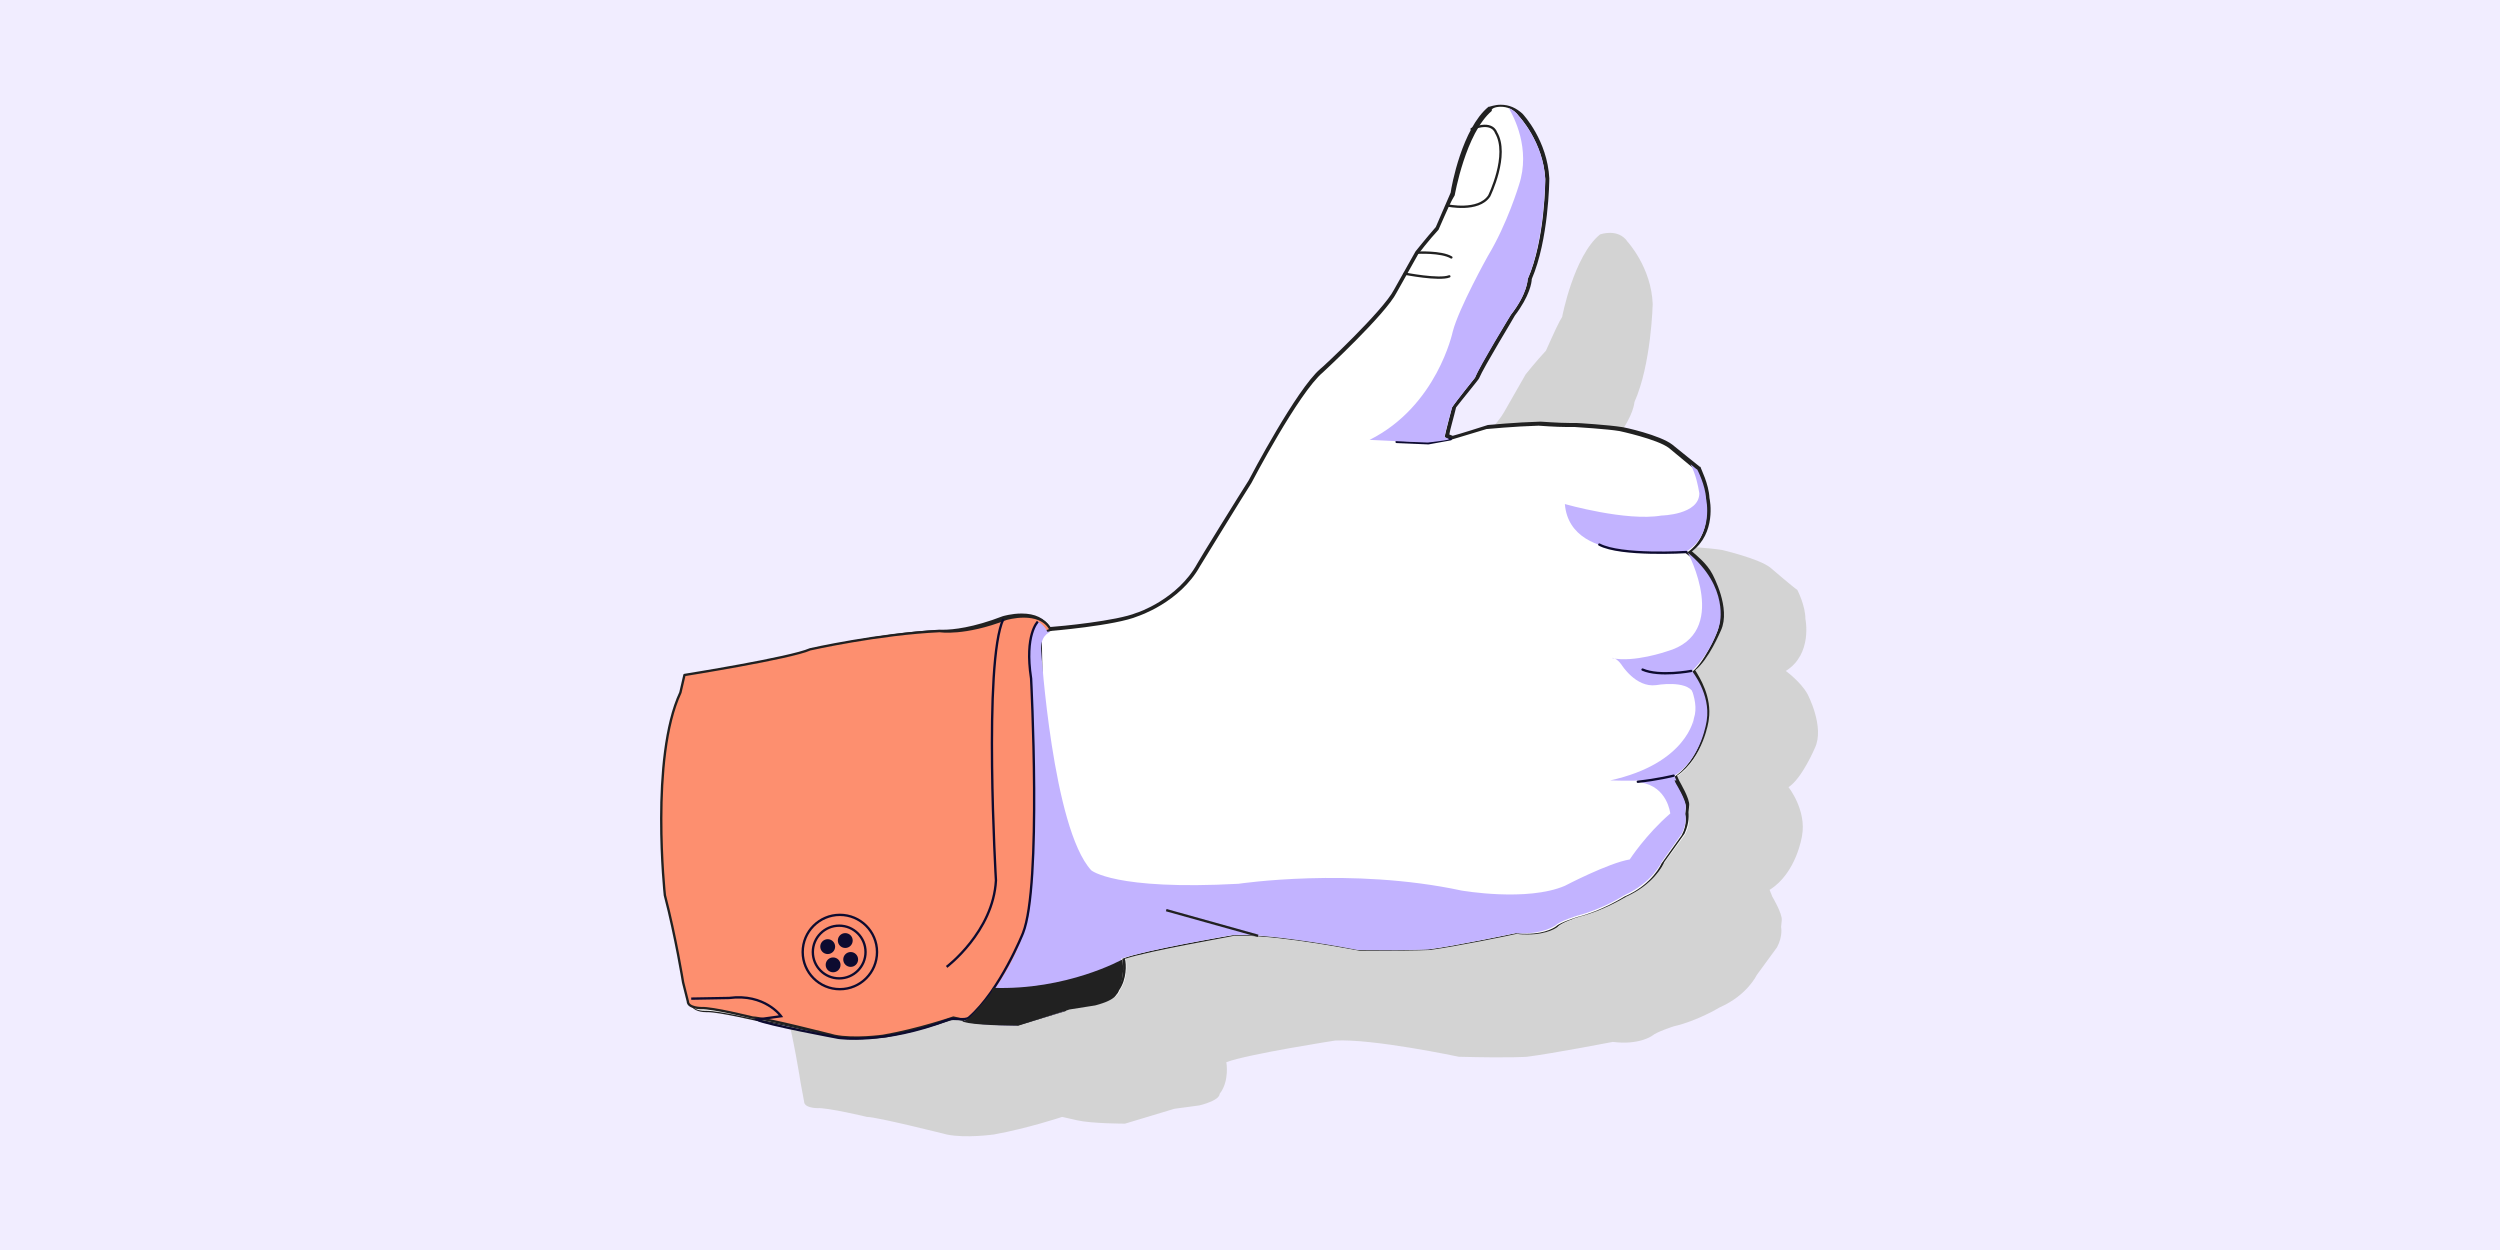 <svg version="1.1" id="Calque_1" xmlns="http://www.w3.org/2000/svg" xmlns:xlink="http://www.w3.org/1999/xlink" x="0" y="0" viewBox="0 0 370 185" xml:space="preserve"><style>.tldbstst3{fill:#212121}.tldbstst5{fill:none;stroke:#0d0b30;stroke-width:.35;stroke-miterlimit:10}.tldbstst6{fill:#0d0b30}.tldbstst8{fill:#c2b3ff}.tldbstst10{fill:none;stroke:#0d0b30;stroke-width:.35;stroke-linecap:round;stroke-linejoin:round;stroke-miterlimit:10}</style><path d="M-.5-.5h371v186H-.5z" fill="#f1edff"/><path d="M118.5 160.3s-1-6.7-2.6-12.6c0 0-2.1-19.9 2.2-29.2l.6-2.6s15.3-2.5 18.1-3.7c0 0 9.9-2.3 18.7-2.6 0 0 3.4.5 9.5-1.8 0 0 5-1.5 6.5 1.7 0 0 9.6-.7 12.9-2 0 0 6.1-1.8 9.1-7.2 0 0 6.5-10.3 7.6-12 0 0 7.1-13 10.6-15.9 0 0 9.2-8.3 10.9-11.4l3.2-5.6s1.6-2 3-3.5c0 0 1.6-3.6 2-4.3l.4-.7s1.7-9 5.6-12.2c0 0 2.7-1 4.1 1.1 0 0 3.5 3.8 3.7 9.2 0 0-.2 8.9-2.7 14.5 0 0-.1 2-2.5 5.1 0 0-4.7 7.4-5.4 9.1 0 0-2.9 3.5-3.4 4.2 0 0-1.1 3.7-1.1 4.2l.9.4s4.6-1.3 5.2-1.5c0 0 4.1-.4 7.6-.4 0 0 4.2.3 5.2.2 0 0 4.8.3 6.5.6 0 0 5.5 1.3 7.1 2.6 0 0 3.5 3 4 3.3 0 0 1.2 2.3 1.2 4.3 0 0 1.1 5.2-2.9 7.7 0 0 2.2 1.6 3.2 3.4 0 0 2.6 4.9 1.1 8 0 0-1.9 4.5-3.9 5.8 0 0 2.7 3.4 2 7.2 0 0-.8 5.5-4.8 8l.4 1s1.5 2.5 1.4 3.5l-.1 1s.3 1.3-.6 3l-3 4.1s-1.4 3-5.5 4.8c0 0-3.3 2-6.8 2.8 0 0-2.5.8-3.2 1.4 0 0-1.9 1.4-5.8.9 0 0-8.8 1.7-12.7 2.2 0 0-2.2.2-10.1 0 0 0-12.7-2.7-18.3-2.4 0 0-12.9 2-16.1 3.2 0 0 .5 2.8-1 4.7 0 0 .2.9-3 1.7l-3.7.5-7.3 2.2s-4.9 0-7.1-.5l-2.2-.5s-5.1 1.7-10.1 2.6c0 0-4.2.6-7 0 0 0-10.3-2.6-11.8-2.6 0 0-5.8-1.4-7.4-1.3 0 0-1.9 0-1.9-1l-.5-2.7z" fill="#d3d3d3"/><path d="M126.8 153.7c-1.1 0-2-.1-2.8-.2-.1 0-10.5-2.5-12-2.5-.1 0-5.5-1.3-7.4-1.3h-.2c-.4 0-2.1-.1-2.2-1.1l-.7-2.7c0-.1-1.1-6.9-2.8-12.8 0-.2-2.4-20.4 1.9-29.9l.6-2.7h.1c.2 0 15.6-2.7 18.4-4 .1 0 10.2-2.5 19.1-3h.8c1.4 0 4.4-.3 8.8-2 .1 0 1.3-.4 2.8-.4 2 0 3.4.7 4.1 2 1.1-.1 9.9-.9 12.9-2.2.1 0 6.2-2 9.1-7.4.1-.1 6.5-10.6 7.6-12.3.3-.5 7.1-13.4 10.6-16.4.1-.1 9.3-8.6 10.9-11.8l3.2-5.7s1.6-2.1 3-3.7c0-.1 1.6-3.6 1.9-4.4l.4-.7c0-.3 1.6-9.3 5.6-12.6.1 0 .8-.3 1.6-.3 1.2 0 2.2.5 2.8 1.4 0 0 3.6 3.9 3.9 9.4 0 .1-.1 9.2-2.6 14.9 0 0-.1 2.1-2.5 5.3 0 .1-4.6 7.6-5.3 9.3-.1.1-2.9 3.6-3.5 4.4-.2.9-.9 3.5-1 4.2l.7.3c.6-.2 4.6-1.4 5.3-1.6.1 0 4.2-.4 7.8-.5 0 0 2.6.2 4.3.2h1.1c.1 0 4.9.3 6.7.6.2.1 5.7 1.2 7.4 2.6 0 0 3.6 3 4.1 3.3.1.2 1.3 2.4 1.4 4.5 0 0 1.1 5.2-2.7 7.9.6.4 2.3 1.8 3.2 3.4.1.2 2.7 5.1 1.3 8.3-.1.2-1.8 4.5-3.8 5.9.5.7 2.7 3.8 2.1 7.3 0 .1-.7 5.6-4.7 8.3l.4.8c.2.2 1.6 2.6 1.5 3.6l-.1 1s.4 1.3-.5 3.1l-3.1 4.2c0 .1-1.4 3.1-5.6 5 0 0-3.4 2.1-6.9 3 0 0-2.5.8-3.1 1.4-.1.1-1.5 1.1-4.4 1.1-.5 0-1.1 0-1.6-.1 0 0-9 1.9-12.9 2.4 0 0-1.7.1-7.2.1h-3.2c-.1 0-11.1-2.2-17.2-2.2h-1.4c-.1 0-12.8 2.2-16.2 3.4.1.6.4 3-.9 4.8 0 .3-.3 1.1-3.2 1.9l-3.7.6-7.4 2.3h-.4c-1.1 0-5 0-6.9-.4l-2.2-.4s-5.2 1.8-10.2 2.8c-.5 0-2.7.3-4.9.3z" fill="#fff"/><path class="tldbstst3" d="M222.1 15.8c.9 0 1.9.3 2.7 1.4 0 0 3.6 3.8 3.9 9.3 0 0 0 9-2.6 14.8 0 0 0 2.1-2.5 5.3 0 0-4.7 7.6-5.3 9.3 0 0-2.9 3.6-3.4 4.4 0 0-1 3.8-1.1 4.4l.9.4s4.6-1.4 5.3-1.6c0 0 4.2-.4 7.7-.5 0 0 2.6.2 4.3.2h1.1s4.9.3 6.6.6c0 0 5.6 1.2 7.3 2.5 0 0 3.6 3 4.1 3.4 0 0 1.2 2.3 1.3 4.3 0 0 1.2 5.3-2.9 7.9 0 0 2.3 1.6 3.3 3.5 0 0 2.7 5 1.3 8.2 0 0-1.9 4.7-3.9 6 0 0 2.8 3.4 2.2 7.3 0 0-.7 5.6-4.8 8.2l.4 1s1.6 2.6 1.5 3.5l-.1 1s.4 1.3-.5 3l-3 4.2s-1.3 3.1-5.5 4.9c0 0-3.3 2.1-6.9 3 0 0-2.6.8-3.2 1.4 0 0-1.4 1.1-4.3 1.1-.5 0-1 0-1.6-.1 0 0-9 1.9-12.9 2.4 0 0-1.6.1-7.2.1h-3.2s-11-2.2-17.2-2.2h-1.4s-13.2 2.2-16.4 3.5c0 0 .6 2.8-.9 4.8 0 0 .2.9-3.1 1.7l-3.7.6-7.4 2.3h-.4c-1.2 0-5 0-6.9-.4l-2.2-.4s-5.2 1.8-10.3 2.8c0 0-2.2.3-4.5.3-.9 0-1.9-.1-2.7-.2 0 0-10.5-2.5-12-2.5 0 0-5.5-1.3-7.4-1.3h-.2c-.3 0-1.9 0-1.9-1l-.7-2.7s-1.1-6.8-2.8-12.8c0 0-2.4-20.2 1.9-29.8l.6-2.6s15.6-2.7 18.4-4c0 0 10.1-2.5 19-3h.8c1.4 0 4.4-.2 8.9-2 0 0 1.2-.4 2.7-.4 1.5 0 3.2.4 4 2.1 0 0 9.8-.8 13.1-2.2 0 0 6.2-2 9.2-7.4 0 0 6.5-10.6 7.6-12.3 0 0 7-13.4 10.6-16.4 0 0 9.3-8.6 10.9-11.8l3.2-5.7s1.6-2.1 3-3.6c0 0 1.6-3.7 2-4.4l.4-.7s1.6-9.2 5.5-12.5c-.2-.3.5-.6 1.3-.6m0-.3c-.9 0-1.6.3-1.7.3h-.1c-3.9 3.2-5.5 11.8-5.6 12.7l-.3.7c-.3.7-1.7 3.9-1.9 4.4-1.4 1.6-3 3.6-3 3.6l-3.2 5.7c-1.6 3.1-10.8 11.7-10.9 11.7-3.5 3-10.3 15.9-10.6 16.5-1.1 1.7-7.6 12.2-7.6 12.3-2.9 5.3-8.9 7.3-9 7.3-2.9 1.2-11.3 2-12.8 2.1-.8-1.3-2.2-2-4.2-2-1.5 0-2.8.4-2.8.4-4.4 1.7-7.4 2-8.8 2h-.7c-8.9.5-19 2.9-19.1 3-2.8 1.3-18.2 4-18.3 4h-.2l-.1.2-.6 2.6c-1.8 4-2.7 10.3-2.6 18.6.1 6.2.7 11.3.7 11.4 1.7 5.9 2.8 12.7 2.8 12.8l.7 2.7c.1.9 1.2 1.3 2.3 1.3h.2c1.8 0 7.2 1.3 7.3 1.3 1.2 0 8.3 1.6 12 2.5.8.2 1.7.2 2.8.2 2.3 0 4.5-.3 4.5-.3 4.7-.9 9.6-2.5 10.3-2.8l2.1.4c1.9.4 5.8.4 6.9.4h.5l7.4-2.3 3.7-.6c2.8-.7 3.3-1.6 3.4-2 1.2-1.7 1.1-3.9.9-4.7 3.6-1.2 15.9-3.3 16.1-3.4h1.4c6.1 0 17 2.2 17.2 2.2h3.2c5.5 0 7.1-.1 7.2-.1 3.8-.5 12.1-2.2 12.9-2.4.5.1 1.1.1 1.6.1 3 0 4.5-1.1 4.5-1.2.5-.5 2.4-1.2 3.1-1.4 3.6-.9 6.8-2.9 7-3 4-1.8 5.5-4.7 5.6-5.1l3-4.2c.8-1.7.6-2.9.6-3.2l.1-1c.1-1-1.3-3.3-1.5-3.7l-.3-.7c3.9-2.7 4.7-8.1 4.7-8.3.5-3.4-1.4-6.3-2-7.3 2-1.6 3.7-5.7 3.8-5.9 1.5-3.3-1.2-8.2-1.3-8.4-.8-1.5-2.3-2.7-3-3.3 3.6-2.7 2.7-7.5 2.6-7.9-.1-2.1-1.3-4.4-1.3-4.5v-.1h-.1c-.4-.3-3.1-2.5-4.1-3.3-1.8-1.4-7.2-2.6-7.5-2.6-1.8-.3-6.5-.6-6.7-.6h-1c-1.6 0-4.2-.2-4.3-.2-3.6.1-7.8.5-7.8.5-.6.2-4.4 1.4-5.2 1.6l-.5-.2c.1-.7.7-2.7 1-4 .6-.8 3.4-4.2 3.4-4.3.7-1.7 5.3-9.2 5.3-9.3 2.2-2.9 2.5-4.9 2.5-5.4 2.5-5.8 2.6-14.5 2.6-14.9-.3-5.6-3.8-9.4-4-9.6-.9-.8-1.9-1.3-3.2-1.3z"/><path d="m159.4 145.2-2.9-13.9-2.5-20.7.1-11.3-.1-5.5 1.5-.6c-1.6-3.1-6.6-1.6-6.6-1.6-6.2 2.4-9.8 1.8-9.8 1.8-9 .4-19.2 2.7-19.2 2.7-2.9 1.3-18.6 3.8-18.6 3.8l-.6 2.6c-4.5 9.6-2.3 30-2.3 30 1.6 6.1 2.7 12.9 2.7 12.9l.7 2.8c0 1 2 1 2 1 1.6-.1 7.6 1.4 7.6 1.4 1.6 0 12.1 2.7 12.1 2.7 2.9.6 7.2 0 7.2 0 5.2-.9 10.4-2.7 10.4-2.7l2.2.5c2.2.5 7.3.5 7.3.5l7-2.1 1.8-4.3z" fill="#fd8f6f" stroke="#212121" stroke-width=".35" stroke-linecap="round" stroke-linejoin="round" stroke-miterlimit="10"/><path class="tldbstst5" d="M140.1 143.1s6.9-5.2 7.3-12.8c0 0-1.9-32.3 1.1-38.7"/><circle class="tldbstst5" cx="124.3" cy="140.9" r="5.5"/><circle class="tldbstst5" cx="124.2" cy="140.9" r="3.9"/><circle class="tldbstst6" cx="122.5" cy="140.1" r="1.1"/><circle class="tldbstst6" cx="125.1" cy="139.2" r="1.1"/><circle class="tldbstst6" cx="123.3" cy="142.8" r="1.1"/><circle class="tldbstst6" cx="125.9" cy="142" r="1.1"/><defs><path id="SVGID_25_" d="M120.3 144.8s1.9 5 6.6 4l2.4-.7s1.3-.6 1.6-.6 3.4-1.3 3.4-1.3 5.3-1.8 6.8-3.9c0 0-3 2.3-8.3 3.1 0 0-3.1 1.7-4 .2 0 0 1.6-1.8 1.1-4.6 0 0-.7 5-4.9 5.3 0 0-3.2.1-4.7-1.5z"/></defs><use xlink:href="#tldbstSVGID_25_" overflow="visible"/><clipPath id="SVGID_00000034072353687434035730000011074248195047538817_"><use xlink:href="#tldbstSVGID_25_" overflow="visible"/></clipPath><path d="M214.2 30.4s4.6 1 6.2-1.4c0 0 3-6.1 1-9.4 0 0-.5-1.8-3.6-.5m-8.1 18.3s3.6-.2 5.1.7m-6.9 2.4s5.1 1 6.6.4" fill="none" stroke="#212121" stroke-width=".35" stroke-linecap="round" stroke-linejoin="round" stroke-miterlimit="10"/><path class="tldbstst8" d="M230.3 136.9c.6-.6 3.2-1.4 3.2-1.4 3.6-.9 6.9-3 6.9-3 4.2-1.9 5.5-4.9 5.5-4.9l3-4.2c.9-1.8.5-3 .5-3l.1-1c.1-.9-1.5-3.5-1.5-3.5l-.4-.9c-2.1.3-4.8.8-4.8.8 4 .6 4.4 4.6 4.4 4.6-3.6 3.1-6 6.8-6 6.8-3.1.5-9.6 3.9-9.6 3.9-5.6 2.4-15.3.7-15.3.7-16.3-3.5-33-1-33-1-18.4 1-21.8-2-21.8-2-5.7-6.2-7.4-32.4-7.4-32.4-.2-2.3 1.2-2.8 1.2-2.8v-.1h-.3c-.3-.7-.8-1.2-1.4-1.5-.2.1-.3.4-.3.4-1.2 1.6-1 5.5-1 5.5l.4 3.9.3 9.4.1 10.9c0 7.3-.8 13.1-.8 13.1-1.6 7.4-6.5 13-6.5 13-.8 1-2.8 2.7-3.3 3l1.5.2c2.2.4 6.4.4 6.4.4l7-2.1.1-.4.4-.2 4-.7c3.3-.8 3.1-1.7 3.1-1.7 1.5-2 .9-4.8.9-4.8 3.2-1.2 16.4-3.5 16.4-3.5 5.7-.4 18.7 2.2 18.7 2.2 8.1.1 10.4-.1 10.4-.1 3.9-.5 12.9-2.4 12.9-2.4 4.1.3 6-1.2 6-1.2z"/><path d="m172.6 134.7 13.6 3.8" fill="none" stroke="#212121" stroke-width=".35" stroke-miterlimit="10"/><path class="tldbstst10" d="m214.7 65-3.3.6-4.7-.2"/><path class="tldbstst8" d="M250.4 99.3c-.3 0-.7 0-1.3.2 0 0 2.6 3.9 1.6 6.8 0 0 0 .4-.1 1 0-.3.1-.7.1-1 0 0-1 6.7-12.4 9.2 0 0 2.8.1 4.9 0-.1 0-.2.1-.2.1l5.1-.1-.3-.7c4.1-2.6 4.8-8.2 4.8-8.2.6-3.9-2.2-7.3-2.2-7.3z"/><path class="tldbstst8" d="M240 98.4s2.1 3.4 5.1 3c0 0 4.5-.8 5.5 1.1l.3-1.3-.5-1.9s2.9-2.6 4.1-6.9c0 0 1.5-5.5-4.7-10.6 0 0 6.4 11.9-3.1 14.6 0 0-4.9 1.7-8.1 1 0-.1.7 0 1.4 1z"/><path class="tldbstst10" d="M247.7 114.8s-2.4.6-5.3.9m7.9-16.4s-4.7.9-7.2-.2"/><path class="tldbstst8" d="M252.5 73.8c-.1-2-1.3-4.3-1.3-4.3-.2-.1-.5-.4-1-.8.8 1.6 1.1 3.1 1.3 4.3 0 3.2-5.6 3.3-5.6 3.3-5.2.9-14.3-1.7-14.3-1.7.4 4.9 4.9 6.4 8.6 6.8 4.6.7 8.9.3 9.5.3l-.1-.1c4.1-2.5 2.9-7.8 2.9-7.8z"/><path class="tldbstst10" d="M249.6 81.7s-9.7.6-12.9-1.1"/><path class="tldbstst8" d="m214.5 65-.7-.3c0-.5 1.1-4.4 1.1-4.4.5-.8 3.4-4.4 3.4-4.4.7-1.7 5.3-9.3 5.3-9.3 2.5-3.2 2.5-5.3 2.5-5.3 2.5-5.8 2.6-14.8 2.6-14.8-.3-5.5-3.9-9.3-3.9-9.3-.4-.6-1-1-1.5-1.2.7 1.2 3.3 6 1.5 11.4 0 0-1.7 5.7-4.6 10.5 0 0-4.3 7.7-5.2 11.2 0 0-2.3 11-12.3 16l6.2.3 2.4.1s2.6-.3 2.9-.4c.1 0 .2-.1.3-.1z"/><path class="tldbstst5" d="m102.3 147.8 5.6-.1c5.3-.7 7.7 2.7 7.7 2.7l-3.6.5c1.3.7 12.1 2.7 12.1 2.7s6.7 1 16.3-2.7c.8-.3 2.4.2 3-.3 4.6-4 8-12.5 8-12.5 2.8-7 1.2-37.7 1.2-37.7-1-6.5 1-8.4 1-8.4"/><path class="tldbstst3" d="m146.9 146.2-.1.5c-.4.8-3.3 3.9-3.3 3.9-.4.3-.8.5-1.1.6l.9.2c2.3.4 7.4.4 7.4.4l7.6-2.4 3.8-.6c3.4-.9 3.1-1.8 3.1-1.8 1.5-2.1.9-5 .9-5s-8.2 4.6-19.2 4.2z"/></svg>